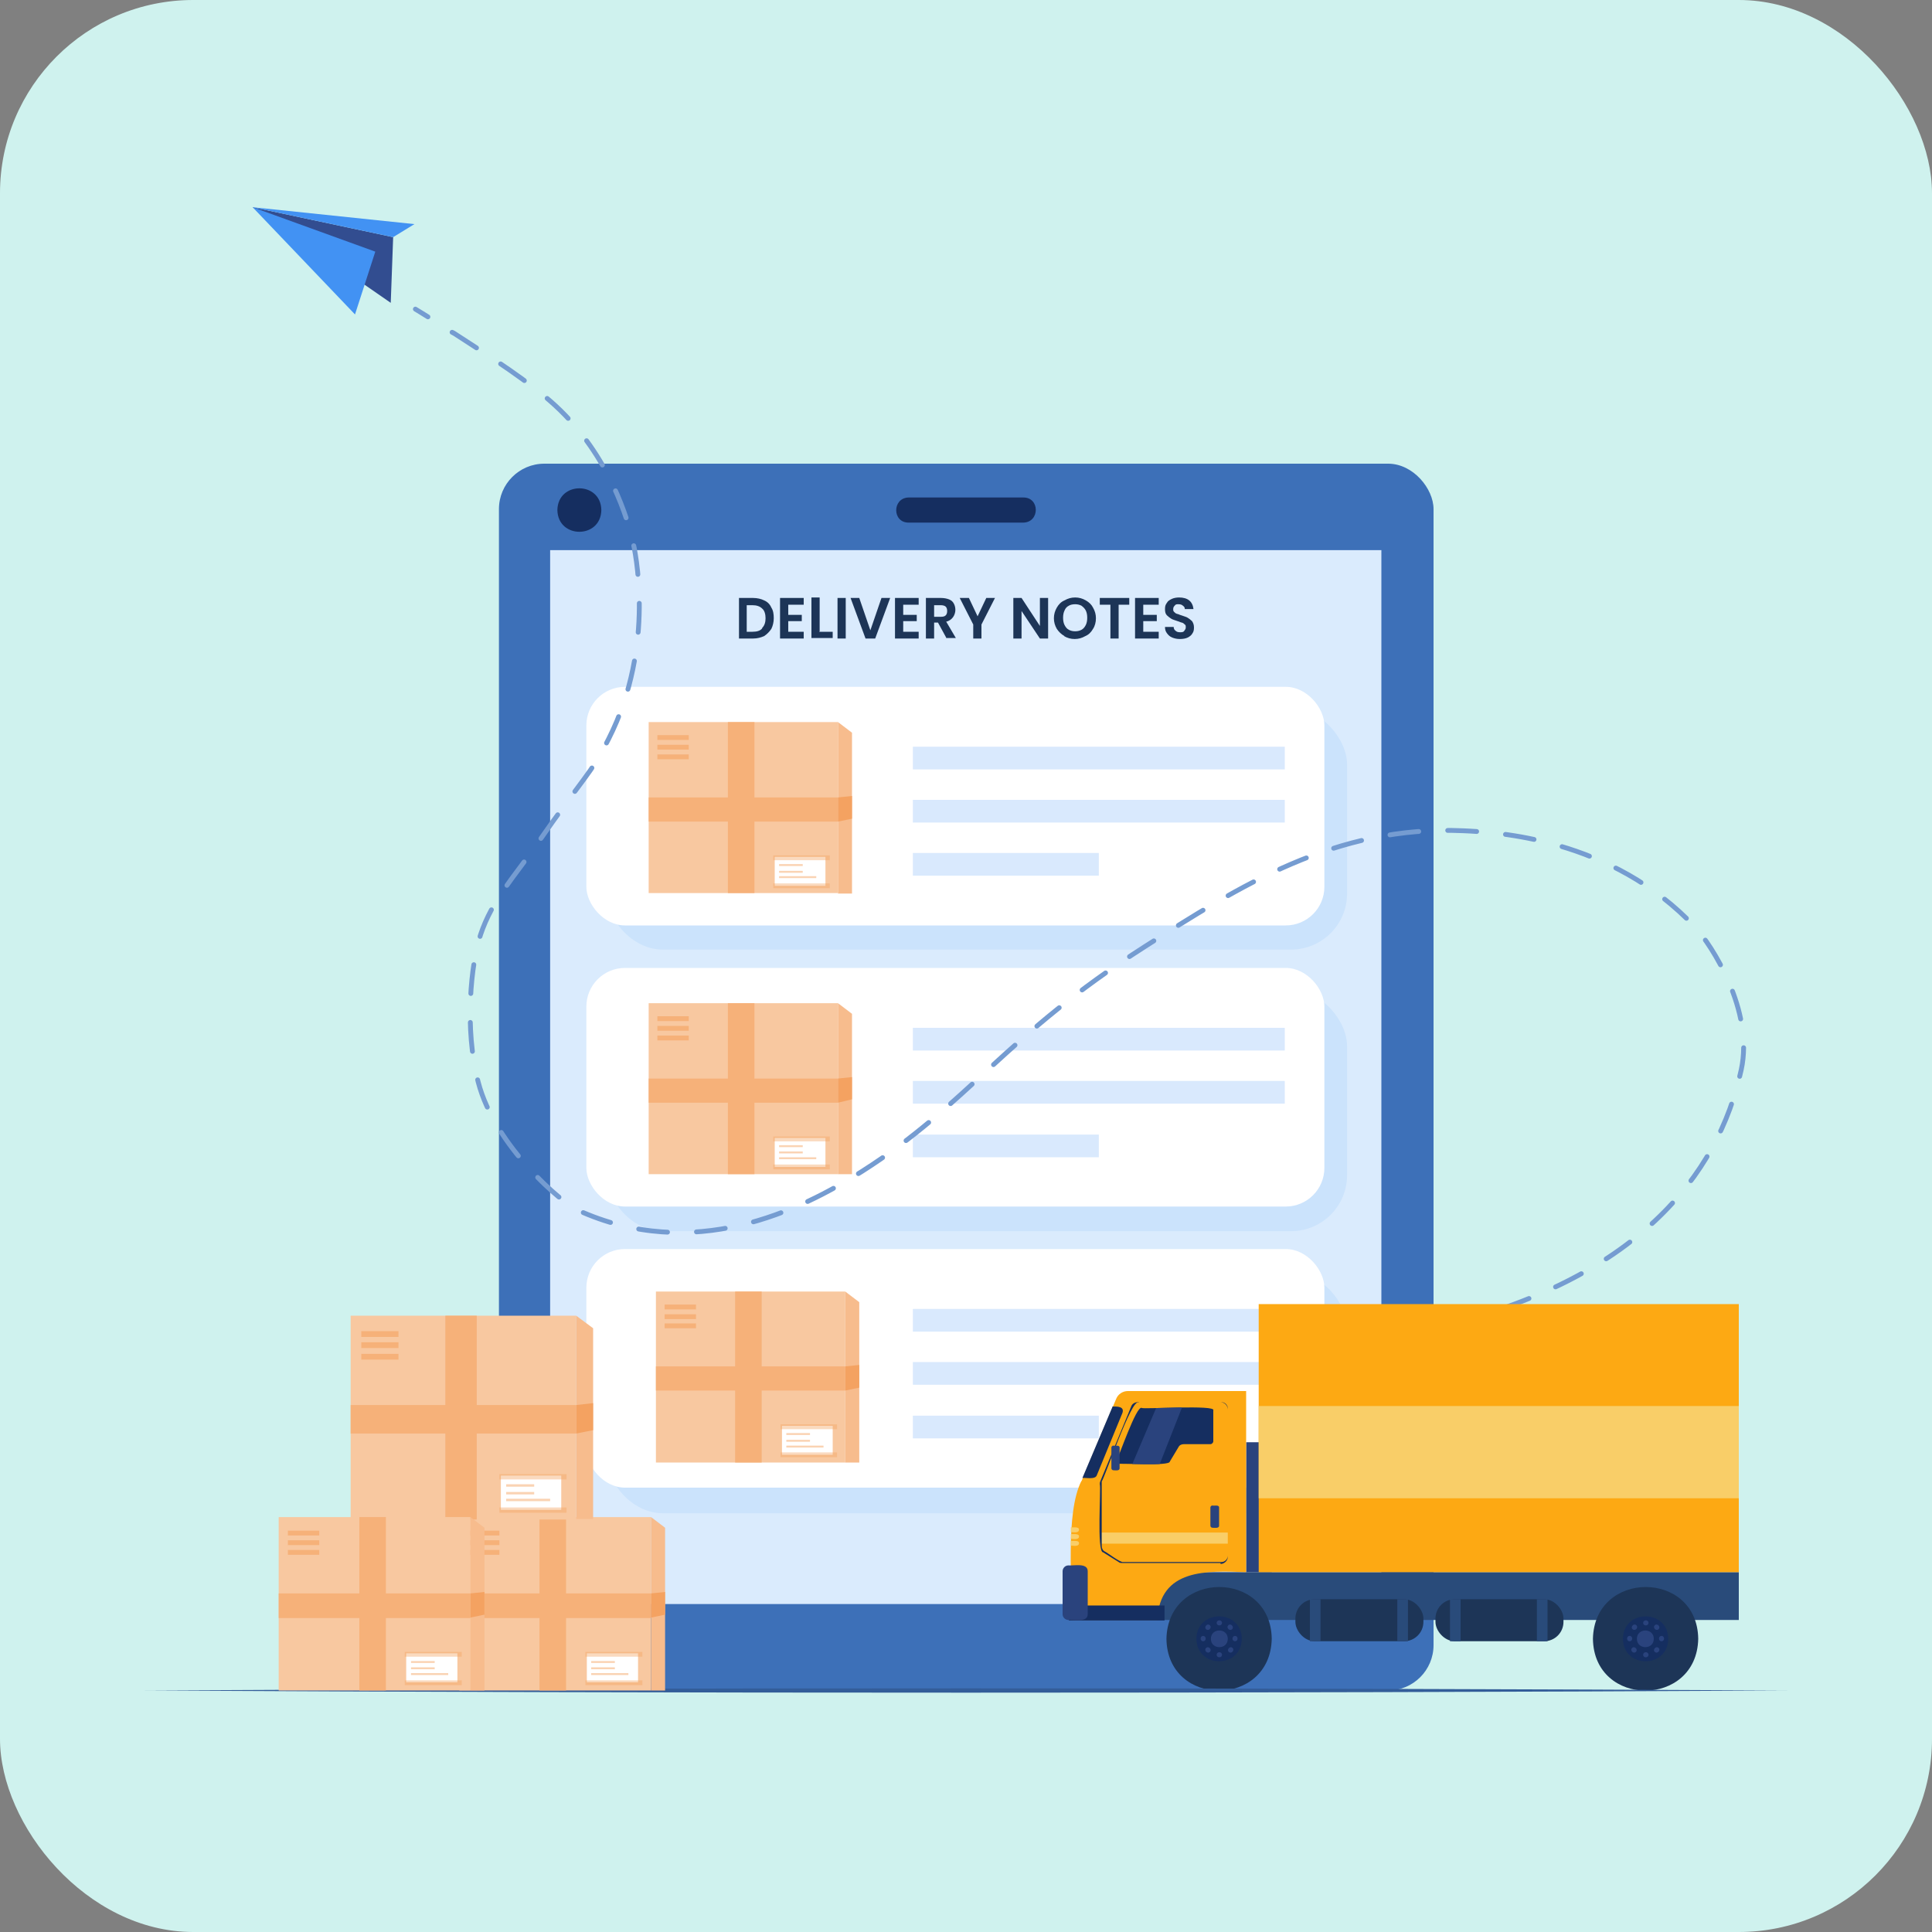 <?xml version="1.0" encoding="UTF-8"?><svg id="Layer_1" xmlns="http://www.w3.org/2000/svg" xmlns:xlink="http://www.w3.org/1999/xlink" viewBox="0 0 400 400"><rect x="0" y="0" width="400" height="400" fill="#808080" stroke="none"/><defs><clipPath id="clippath-1"><path d="M231.4,303.1c.6-.2,10.8.5,10.8-.5,0,0,1.8-3,1.8-3,.2-.4.6-.6,1.1-.6h5.5c.3,0,.6-.3.6-.6v-6.4c.7-1.2-14.6-.2-14.8-.5-1.1-.7-4.9,10.6-5.3,11-.1.3,0,.6.4.6Z" fill="#152e60"/></clipPath></defs><rect width="400" height="400" rx="40" ry="40" fill="#cff2ee"/><rect x="103.3" y="96" width="193.5" height="254" rx="9.4" ry="9.4" fill="#3d70b8"/><rect x="113.9" y="113.9" width="172.1" height="218.2" fill="#daebfd"/><path d="M211.9,108.2h-23.8c-3.4,0-3.4-5.1,0-5.2,0,0,23.8,0,23.8,0,3.4,0,3.4,5.1,0,5.2Z" fill="#152e60"/><rect x="125.6" y="146.7" width="153.3" height="49.9" rx="11.6" ry="11.6" fill="#cbe3fc"/><rect x="125.6" y="205" width="153.3" height="49.9" rx="11.6" ry="11.6" fill="#cbe3fc"/><rect x="125.6" y="263.4" width="153.3" height="49.9" rx="11.6" ry="11.6" fill="#cbe3fc"/><rect x="121.4" y="142.2" width="152.8" height="49.4" rx="8" ry="8" fill="#fff"/><rect x="189" y="154.6" width="77" height="4.7" fill="#d9e9fd"/><rect x="189" y="165.6" width="77" height="4.7" fill="#d9e9fd"/><rect x="189" y="176.6" width="38.5" height="4.7" fill="#d9e9fd"/><rect x="121.4" y="200.4" width="152.8" height="49.4" rx="8" ry="8" fill="#fff"/><rect x="189" y="212.8" width="77" height="4.7" fill="#d9e9fd"/><rect x="189" y="223.8" width="77" height="4.7" fill="#d9e9fd"/><rect x="189" y="234.9" width="38.5" height="4.7" fill="#d9e9fd"/><rect x="121.4" y="258.6" width="152.8" height="49.4" rx="8" ry="8" fill="#fff"/><rect x="189" y="271" width="77" height="4.7" fill="#d9e9fd"/><rect x="189" y="282" width="77" height="4.7" fill="#d9e9fd"/><rect x="189" y="293.1" width="38.5" height="4.7" fill="#d9e9fd"/><path d="M124.5,105.6c-.1,6-9,6-9.1,0,.1-6,9-6,9.1,0Z" fill="#152e60"/><rect x="135.8" y="267.4" width="39.2" height="35.4" fill="#f8c8a0"/><rect x="161.9" y="295.2" width="10.5" height="6" fill="#fff"/><rect x="162.8" y="296.7" width="4.9" height=".4" fill="#fad3b3"/><rect x="162.8" y="298.1" width="4.9" height=".4" fill="#fad3b3"/><rect x="162.8" y="299.3" width="7.7" height=".4" fill="#fad3b3"/><rect x="161.6" y="294.9" width="11.7" height="1" fill="#f4a261" opacity=".4"/><rect x="161.6" y="300.7" width="11.7" height="1" fill="#f4a261" opacity=".4"/><rect x="152.2" y="267.4" width="5.5" height="35.4" fill="#f6b179"/><rect x="135.8" y="282.9" width="39.2" height="5" fill="#f6b179"/><polygon points="175 267.4 177.9 269.6 177.9 302.8 175 302.8 175 267.4" fill="#f7bc8d"/><polygon points="177.9 282.6 175 282.9 175 287.9 177.9 287.3 177.9 282.6" fill="#f4a261"/><rect x="137.6" y="270.1" width="6.5" height="1" fill="#f6b179"/><rect x="137.6" y="272.1" width="6.5" height="1" fill="#f6b179"/><rect x="137.6" y="274" width="6.5" height="1" fill="#f6b179"/><rect x="134.3" y="207.7" width="39.2" height="35.4" fill="#f8c8a0"/><rect x="160.4" y="235.6" width="10.5" height="6" fill="#fff"/><rect x="161.3" y="237.1" width="4.9" height=".4" fill="#fad3b3"/><rect x="161.3" y="238.4" width="4.9" height=".4" fill="#fad3b3"/><rect x="161.3" y="239.6" width="7.7" height=".4" fill="#fad3b3"/><rect x="160.1" y="235.3" width="11.7" height="1" fill="#f4a261" opacity=".4"/><rect x="160.1" y="241.1" width="11.7" height="1" fill="#f4a261" opacity=".4"/><rect x="150.7" y="207.7" width="5.5" height="35.4" fill="#f6b179"/><rect x="134.3" y="223.3" width="39.2" height="5" fill="#f6b179"/><polygon points="173.5 207.7 176.4 209.9 176.4 243.1 173.5 243.1 173.5 207.7" fill="#f7bc8d"/><polygon points="176.4 223 173.5 223.3 173.5 228.3 176.4 227.6 176.4 223" fill="#f4a261"/><rect x="136.1" y="210.4" width="6.5" height="1" fill="#f6b179"/><rect x="136.1" y="212.4" width="6.5" height="1" fill="#f6b179"/><rect x="136.1" y="214.4" width="6.5" height="1" fill="#f6b179"/><rect x="134.3" y="149.5" width="39.2" height="35.4" fill="#f8c8a0"/><rect x="160.4" y="177.4" width="10.5" height="6" fill="#fff"/><rect x="161.3" y="178.9" width="4.9" height=".4" fill="#fad3b3"/><rect x="161.3" y="180.3" width="4.9" height=".4" fill="#fad3b3"/><rect x="161.3" y="181.4" width="7.7" height=".4" fill="#fad3b3"/><rect x="160.1" y="177.1" width="11.7" height="1" fill="#f4a261" opacity=".4"/><rect x="160.1" y="182.9" width="11.7" height="1" fill="#f4a261" opacity=".4"/><rect x="150.7" y="149.5" width="5.5" height="35.4" fill="#f6b179"/><rect x="134.3" y="165.1" width="39.2" height="5" fill="#f6b179"/><polygon points="173.5 149.5 176.4 151.7 176.4 185 173.5 185 173.5 149.5" fill="#f7bc8d"/><polygon points="176.4 164.8 173.5 165.1 173.5 170.1 176.4 169.5 176.4 164.8" fill="#f4a261"/><rect x="136.1" y="152.2" width="6.5" height="1" fill="#f6b179"/><rect x="136.1" y="154.2" width="6.5" height="1" fill="#f6b179"/><rect x="136.1" y="156.2" width="6.5" height="1" fill="#f6b179"/><path d="M86,64c.7.4,1.6,1,2.6,1.6" fill="none" stroke="#759cd1" stroke-linecap="round" stroke-miterlimit="10"/><path d="M93.6,68.8c.1,0,.3.2.4.2,7.9,5.1,15.8,10.2,21,15,11.3,10.4,15.1,24.1,16,28,.4,1.6,4.9,21.5-5,41-3.9,7.7-4.8,7.3-15,22-4.5,6.5-9.1,11.3-11.5,18.5-2,6-3.4,19.4-.5,30.5,3.5,13.5,17.6,25.2,20.5,26.5,24,11,46.1.2,59-8,22-14,29.5-28,58.5-46.5,19.6-12.5,39.5-25.2,66-24,6.5.3,30.6,1.4,48,20,3.3,3.6,12.2,17.2,9.5,29.5-4.8,22-21.8,43.5-62.6,53.2" fill="none" stroke="#759cd1" stroke-dasharray="6 6" stroke-linecap="round" stroke-miterlimit="10"/><path d="M294.9,275.4c-1,.2-1.9.4-2.9.6" fill="none" stroke="#759cd1" stroke-linecap="round" stroke-miterlimit="10"/><rect x="258" y="298.6" width="5.3" height="26.9" transform="translate(521.3 624.1) rotate(180)" fill="#2a437d"/><rect x="238.1" y="325.5" width="121.9" height="9.9" transform="translate(598.1 660.9) rotate(180)" fill="#294b7a"/><rect x="260.6" y="270" width="99.4" height="55.5" transform="translate(620.6 595.5) rotate(180)" fill="#fda913"/><path d="M223.9,306.7l7.2-17.1c.4-1,1.4-1.6,2.4-1.6h24.5v37.5c-8.1-.3-17.9-.8-18.4,9.9h-17.8c.3-7.3-1.3-22.1,2.1-28.8Z" fill="#fda913"/><path d="M329.8,339.3c.2,14.3,21.5,14.3,21.8,0-.2-14.3-21.5-14.3-21.8,0Z" fill="#1d3557"/><path d="M336,339.3c.1,6.2,9.3,6.2,9.4,0-.1-6.2-9.3-6.2-9.4,0Z" fill="#152e60"/><path d="M338.9,339.3c0,2.3,3.5,2.3,3.5,0,0-2.3-3.5-2.3-3.5,0Z" fill="#2a437d"/><path d="M340.2,336c0,.7,1.1.7,1.1,0,0-.7-1.1-.7-1.1,0Z" fill="#2a437d"/><path d="M340.2,342.6c0,.7,1.1.7,1.1,0,0-.7-1.1-.7-1.1,0Z" fill="#2a437d"/><path d="M338,337.3c.5.5,1.3-.3.8-.8-.5-.5-1.3.3-.8.8Z" fill="#2a437d"/><path d="M342.6,342c.5.5,1.3-.3.8-.8-.5-.5-1.3.3-.8.8Z" fill="#2a437d"/><path d="M337.4,339.8c.7,0,.7-1.1,0-1.1-.7,0-.7,1.1,0,1.1Z" fill="#2a437d"/><path d="M344,339.8c.7,0,.7-1.1,0-1.1-.7,0-.7,1.1,0,1.1Z" fill="#2a437d"/><path d="M338.7,342c.5-.5-.3-1.3-.8-.8-.5.5.3,1.3.8.8Z" fill="#2a437d"/><path d="M343.4,337.3c.5-.5-.3-1.3-.8-.8-.5.5.3,1.3.8.8Z" fill="#2a437d"/><path d="M241.5,339.3c.2,14.3,21.5,14.3,21.8,0-.2-14.3-21.5-14.3-21.8,0Z" fill="#1d3557"/><path d="M247.7,339.3c.1,6.2,9.3,6.2,9.4,0-.1-6.2-9.3-6.2-9.4,0Z" fill="#152e60"/><path d="M250.7,339.3c0,2.3,3.5,2.3,3.5,0,0-2.3-3.5-2.3-3.5,0Z" fill="#2a437d"/><path d="M251.9,336c0,.7,1.1.7,1.1,0,0-.7-1.1-.7-1.1,0Z" fill="#2a437d"/><path d="M251.9,342.6c0,.7,1.1.7,1.1,0,0-.7-1.1-.7-1.1,0Z" fill="#2a437d"/><path d="M249.7,337.3c.5.5,1.3-.3.8-.8-.5-.5-1.3.3-.8.8Z" fill="#2a437d"/><path d="M254.4,342c.5.5,1.3-.3.8-.8-.5-.5-1.3.3-.8.8Z" fill="#2a437d"/><path d="M249.1,339.8c.7,0,.7-1.1,0-1.1-.7,0-.7,1.1,0,1.1Z" fill="#2a437d"/><path d="M255.7,339.8c.7,0,.7-1.1,0-1.1-.7,0-.7,1.1,0,1.1Z" fill="#2a437d"/><path d="M250.5,342c.5-.5-.3-1.3-.8-.8-.5.5.3,1.3.8.8Z" fill="#2a437d"/><path d="M255.1,337.3c.5-.5-.3-1.3-.8-.8-.5.5.3,1.3.8.8Z" fill="#2a437d"/><path d="M230.4,291.2c1,0,2.4,0,2,1.3,0,0-5.3,12.9-5.3,12.9-.3,1-2.3.5-3,.6l6.3-14.9Z" fill="#152e60"/><path d="M231.4,303.1c.6-.2,10.8.5,10.8-.5,0,0,1.8-3,1.8-3,.2-.4.6-.6,1.1-.6h5.5c.3,0,.6-.3.6-.6v-6.4c.7-1.2-14.6-.2-14.8-.5-1.1-.7-4.9,10.6-5.3,11-.1.3,0,.6.4.6Z" fill="#152e60"/><g clip-path="url(#clippath-1)"><polygon points="239.5 291.2 234.1 303.9 239.8 303.9 244.8 291.2 239.5 291.2" fill="#2a437d"/></g><path d="M251,316.3c.3,0,1.4.2,1.4-.4,0,0,0-3.8,0-3.8,0-.6-1-.3-1.4-.4-.2,0-.4.2-.4.4v3.8c0,.2.2.4.4.4Z" fill="#2a437d"/><rect x="221.2" y="332.3" width="19.8" height="3.1" transform="translate(462.3 667.8) rotate(180)" fill="#152e60"/><path d="M221.2,335.4c1.1-.1,4,.6,4-1.2,0,0,0-8.9,0-8.9,0-1.8-2.9-1.1-4-1.2-.7,0-1.2.6-1.2,1.2v8.9c0,.7.6,1.2,1.2,1.2Z" fill="#2a437d"/><path d="M221.7,317.2c.4,0,1.7.3,1.7-.5h0c0-.7-1.3-.4-1.7-.5v.9Z" fill="#f9ce68"/><path d="M221.7,318.6c.4,0,1.7.3,1.7-.5h0c0-.7-1.3-.4-1.7-.5v.9Z" fill="#f9ce68"/><path d="M221.7,320c.4,0,1.7.3,1.7-.5h0c0-.7-1.3-.4-1.7-.5v.9Z" fill="#f9ce68"/><rect x="227.8" y="317.2" width="26.3" height="2.3" transform="translate(482 636.8) rotate(180)" fill="#f9ce68"/><path d="M252.7,323.6h-20.3c-.3,0-.6,0-.8-.2l-3.2-2c-1.4,0-.4-13.4-.7-14.1,0-.2,0-.4.1-.6l6.4-15.5c.2-.6.8-.9,1.4-.9h17.1c.8,0,1.5.7,1.5,1.5v30.5c0,.8-.7,1.5-1.5,1.5ZM235.7,290.4c-1.4-1-7.1,15.9-7.6,16.3,0,.2,0,.3,0,.5v12.9c0,.4.2.9.6,1.1.5.2,3.3,2.4,3.9,2.2,0,0,20.3,0,20.3,0,.7,0,1.3-.6,1.3-1.3v-30.5c0-.7-.6-1.3-1.3-1.3h-17.1Z" fill="#152e60"/><rect x="297.2" y="331.1" width="26.5" height="8.7" rx="4" ry="4" transform="translate(620.9 670.9) rotate(-180)" fill="#1d3557"/><rect x="318.3" y="331.1" width="2.2" height="8.7" transform="translate(638.7 670.9) rotate(180)" fill="#294b7a"/><rect x="300.3" y="331.1" width="2.2" height="8.7" transform="translate(602.7 670.9) rotate(180)" fill="#294b7a"/><rect x="268.1" y="331.1" width="26.5" height="8.7" rx="4" ry="4" transform="translate(562.8 670.9) rotate(180)" fill="#1d3557"/><rect x="289.2" y="331.1" width="2.2" height="8.7" transform="translate(580.7 670.9) rotate(180)" fill="#294b7a"/><rect x="271.2" y="331.1" width="2.2" height="8.7" transform="translate(544.6 670.9) rotate(180)" fill="#294b7a"/><rect x="260.6" y="291.2" width="99.4" height="19.1" transform="translate(620.6 601.4) rotate(180)" fill="#f9ce68"/><path d="M230.5,304.4c.3,0,1.3.2,1.3-.4,0,0,0-4.3,0-4.3,0-.6-1-.3-1.3-.4-.2,0-.4.2-.4.4v4.3c0,.2.2.4.4.4Z" fill="#2a437d"/><path d="M370,350c-108.9.6-231.1.6-340,0,108.9-.6,231.1-.6,340,0h0Z" fill="#335d99"/><rect x="95.1" y="314.1" width="39.7" height="35.9" fill="#f8c8a0"/><rect x="121.5" y="342.3" width="10.6" height="6" fill="#fff"/><rect x="122.4" y="343.9" width="4.9" height=".4" fill="#fad3b3"/><rect x="122.4" y="345.2" width="4.9" height=".4" fill="#fad3b3"/><rect x="122.4" y="346.4" width="7.7" height=".4" fill="#fad3b3"/><rect x="121.2" y="342" width="11.8" height="1" fill="#f4a261" opacity=".4"/><rect x="121.2" y="347.9" width="11.8" height="1" fill="#f4a261" opacity=".4"/><rect x="111.7" y="314.1" width="5.5" height="35.9" fill="#f6b179"/><rect x="95.1" y="329.9" width="39.7" height="5.1" fill="#f6b179"/><polygon points="134.8 314.1 137.7 316.3 137.7 350 134.8 350 134.8 314.1" fill="#f7bc8d"/><polygon points="137.7 329.6 134.8 329.9 134.8 334.9 137.7 334.3 137.7 329.6" fill="#f4a261"/><rect x="96.9" y="316.9" width="6.5" height="1" fill="#f6b179"/><rect x="96.9" y="318.9" width="6.5" height="1" fill="#f6b179"/><rect x="96.9" y="320.9" width="6.5" height="1" fill="#f6b179"/><rect x="72.6" y="272.4" width="46.7" height="42.2" fill="#f8c8a0"/><rect x="103.7" y="305.5" width="12.5" height="7.1" fill="#fff"/><rect x="104.8" y="307.3" width="5.8" height=".5" fill="#fad3b3"/><rect x="104.8" y="308.9" width="5.8" height=".5" fill="#fad3b3"/><rect x="104.8" y="310.3" width="9.1" height=".5" fill="#fad3b3"/><rect x="103.4" y="305.2" width="13.9" height="1.1" fill="#f4a261" opacity=".4"/><rect x="103.4" y="312.1" width="13.9" height="1.1" fill="#f4a261" opacity=".4"/><rect x="92.2" y="272.4" width="6.5" height="42.2" fill="#f6b179"/><rect x="72.6" y="290.9" width="46.7" height="5.9" fill="#f6b179"/><polygon points="119.3 272.4 122.8 275 122.8 314.5 119.3 314.5 119.3 272.4" fill="#f7bc8d"/><polygon points="122.8 290.5 119.3 290.9 119.3 296.8 122.8 296.1 122.8 290.5" fill="#f4a261"/><rect x="74.8" y="275.6" width="7.7" height="1.2" fill="#f6b179"/><rect x="74.8" y="277.9" width="7.7" height="1.2" fill="#f6b179"/><rect x="74.8" y="280.3" width="7.7" height="1.2" fill="#f6b179"/><rect x="57.7" y="314.1" width="39.7" height="35.9" fill="#f8c8a0"/><rect x="84.1" y="342.3" width="10.6" height="6" fill="#fff"/><rect x="85.1" y="343.9" width="4.9" height=".4" fill="#fad3b3"/><rect x="85.1" y="345.2" width="4.9" height=".4" fill="#fad3b3"/><rect x="85.1" y="346.4" width="7.7" height=".4" fill="#fad3b3"/><rect x="83.8" y="342" width="11.8" height="1" fill="#f4a261" opacity=".4"/><rect x="83.8" y="347.9" width="11.8" height="1" fill="#f4a261" opacity=".4"/><rect x="74.4" y="314.1" width="5.5" height="35.9" fill="#f6b179"/><rect x="57.7" y="329.9" width="39.7" height="5.1" fill="#f6b179"/><polygon points="97.4 314.1 100.3 316.3 100.3 350 97.4 350 97.4 314.1" fill="#f7bc8d"/><polygon points="100.3 329.6 97.4 329.9 97.4 334.9 100.3 334.3 100.3 329.6" fill="#f4a261"/><rect x="59.6" y="316.9" width="6.5" height="1" fill="#f6b179"/><rect x="59.6" y="318.9" width="6.5" height="1" fill="#f6b179"/><rect x="59.6" y="320.9" width="6.5" height="1" fill="#f6b179"/><polygon points="81.4 49.1 52.3 42.9 80.9 62.7 81.4 49.1" fill="#324d90"/><polygon points="52.3 42.9 77.7 52.1 73.5 65.1 52.3 42.9" fill="#4292f3"/><polygon points="81.4 49.1 85.8 46.4 52.3 42.9 81.4 49.1" fill="#4292f3"/><path d="M158.2,124.3c.7.3,1.2.8,1.5,1.5.4.6.5,1.4.5,2.2s-.2,1.6-.5,2.2c-.4.6-.9,1.1-1.5,1.5-.7.3-1.4.5-2.3.5h-2.9v-8.4h2.9c.9,0,1.7.2,2.3.5ZM157.8,130c.5-.5.7-1.2.7-2s-.2-1.6-.7-2c-.5-.5-1.2-.7-2-.7h-1.2v5.5h1.2c.9,0,1.6-.2,2-.7Z" fill="#1d3557"/><path d="M163.2,125.2v2.1h2.8v1.3h-2.8v2.2h3.2v1.4h-4.9v-8.4h4.9v1.4h-3.2Z" fill="#1d3557"/><path d="M169.6,130.8h2.8v1.3h-4.4v-8.4h1.7v7Z" fill="#1d3557"/><path d="M175.1,123.8v8.4h-1.7v-8.4h1.7Z" fill="#1d3557"/><path d="M184.3,123.8l-3.1,8.4h-2l-3.1-8.4h1.8l2.3,6.7,2.3-6.7h1.8Z" fill="#1d3557"/><path d="M187,125.2v2.1h2.8v1.3h-2.8v2.2h3.2v1.4h-4.9v-8.4h4.9v1.4h-3.2Z" fill="#1d3557"/><path d="M196,132.2l-1.8-3.3h-.8v3.3h-1.7v-8.4h3.1c.6,0,1.2.1,1.7.3s.8.5,1,.9.3.8.3,1.3-.2,1.1-.5,1.5c-.3.4-.8.8-1.4.9l2,3.4h-1.9ZM193.4,127.7h1.4c.5,0,.8-.1,1-.3.2-.2.3-.5.3-.9s-.1-.7-.3-.9c-.2-.2-.6-.3-1-.3h-1.4v2.5Z" fill="#1d3557"/><path d="M206,123.8l-2.8,5.5v2.9h-1.7v-2.9l-2.8-5.5h1.9l1.8,3.8,1.8-3.8h1.9Z" fill="#1d3557"/><path d="M217,132.2h-1.7l-3.8-5.7v5.7h-1.7v-8.4h1.7l3.8,5.8v-5.8h1.7v8.4Z" fill="#1d3557"/><path d="M220.4,131.7c-.7-.4-1.2-.9-1.6-1.5-.4-.7-.6-1.4-.6-2.2s.2-1.5.6-2.2c.4-.7.9-1.2,1.6-1.5.7-.4,1.4-.6,2.2-.6s1.5.2,2.2.6c.7.4,1.2.9,1.5,1.5.4.7.6,1.4.6,2.2s-.2,1.6-.6,2.2c-.4.7-.9,1.2-1.6,1.5-.7.4-1.4.6-2.2.6s-1.5-.2-2.2-.6ZM223.9,130.4c.4-.2.7-.6.9-1,.2-.4.3-.9.3-1.5s-.1-1.1-.3-1.5c-.2-.4-.5-.7-.9-1-.4-.2-.8-.3-1.3-.3s-1,.1-1.3.3c-.4.2-.7.5-.9,1-.2.4-.3.9-.3,1.5s.1,1.1.3,1.5c.2.4.5.8.9,1,.4.2.8.3,1.3.3s.9-.1,1.3-.3Z" fill="#1d3557"/><path d="M233.8,123.8v1.4h-2.2v7h-1.7v-7h-2.2v-1.4h6.1Z" fill="#1d3557"/><path d="M236.7,125.2v2.1h2.8v1.3h-2.8v2.2h3.2v1.4h-4.9v-8.4h4.9v1.4h-3.2Z" fill="#1d3557"/><path d="M242.7,132c-.5-.2-.8-.5-1.1-.9s-.4-.8-.4-1.3h1.8c0,.3.1.6.4.8.2.2.5.3.9.3s.7,0,.9-.3.3-.4.3-.7,0-.5-.2-.6c-.2-.2-.3-.3-.6-.4-.2,0-.5-.2-.9-.3-.5-.2-1-.3-1.3-.5-.3-.2-.6-.4-.9-.7s-.4-.7-.4-1.3.1-.9.4-1.3c.2-.4.6-.6,1-.8.4-.2,1-.3,1.5-.3.9,0,1.6.2,2.1.6.5.4.8,1,.9,1.8h-1.8c0-.3-.1-.5-.4-.7-.2-.2-.5-.3-.9-.3s-.6,0-.8.3c-.2.2-.3.4-.3.7s0,.4.2.6.3.3.6.4c.2,0,.5.2.9.3.5.2,1,.3,1.3.5s.6.4.9.7c.2.3.4.7.4,1.3s-.1.9-.3,1.2c-.2.4-.6.7-1,.9s-1,.3-1.6.3-1.1-.1-1.6-.3Z" fill="#1d3557"/></svg>